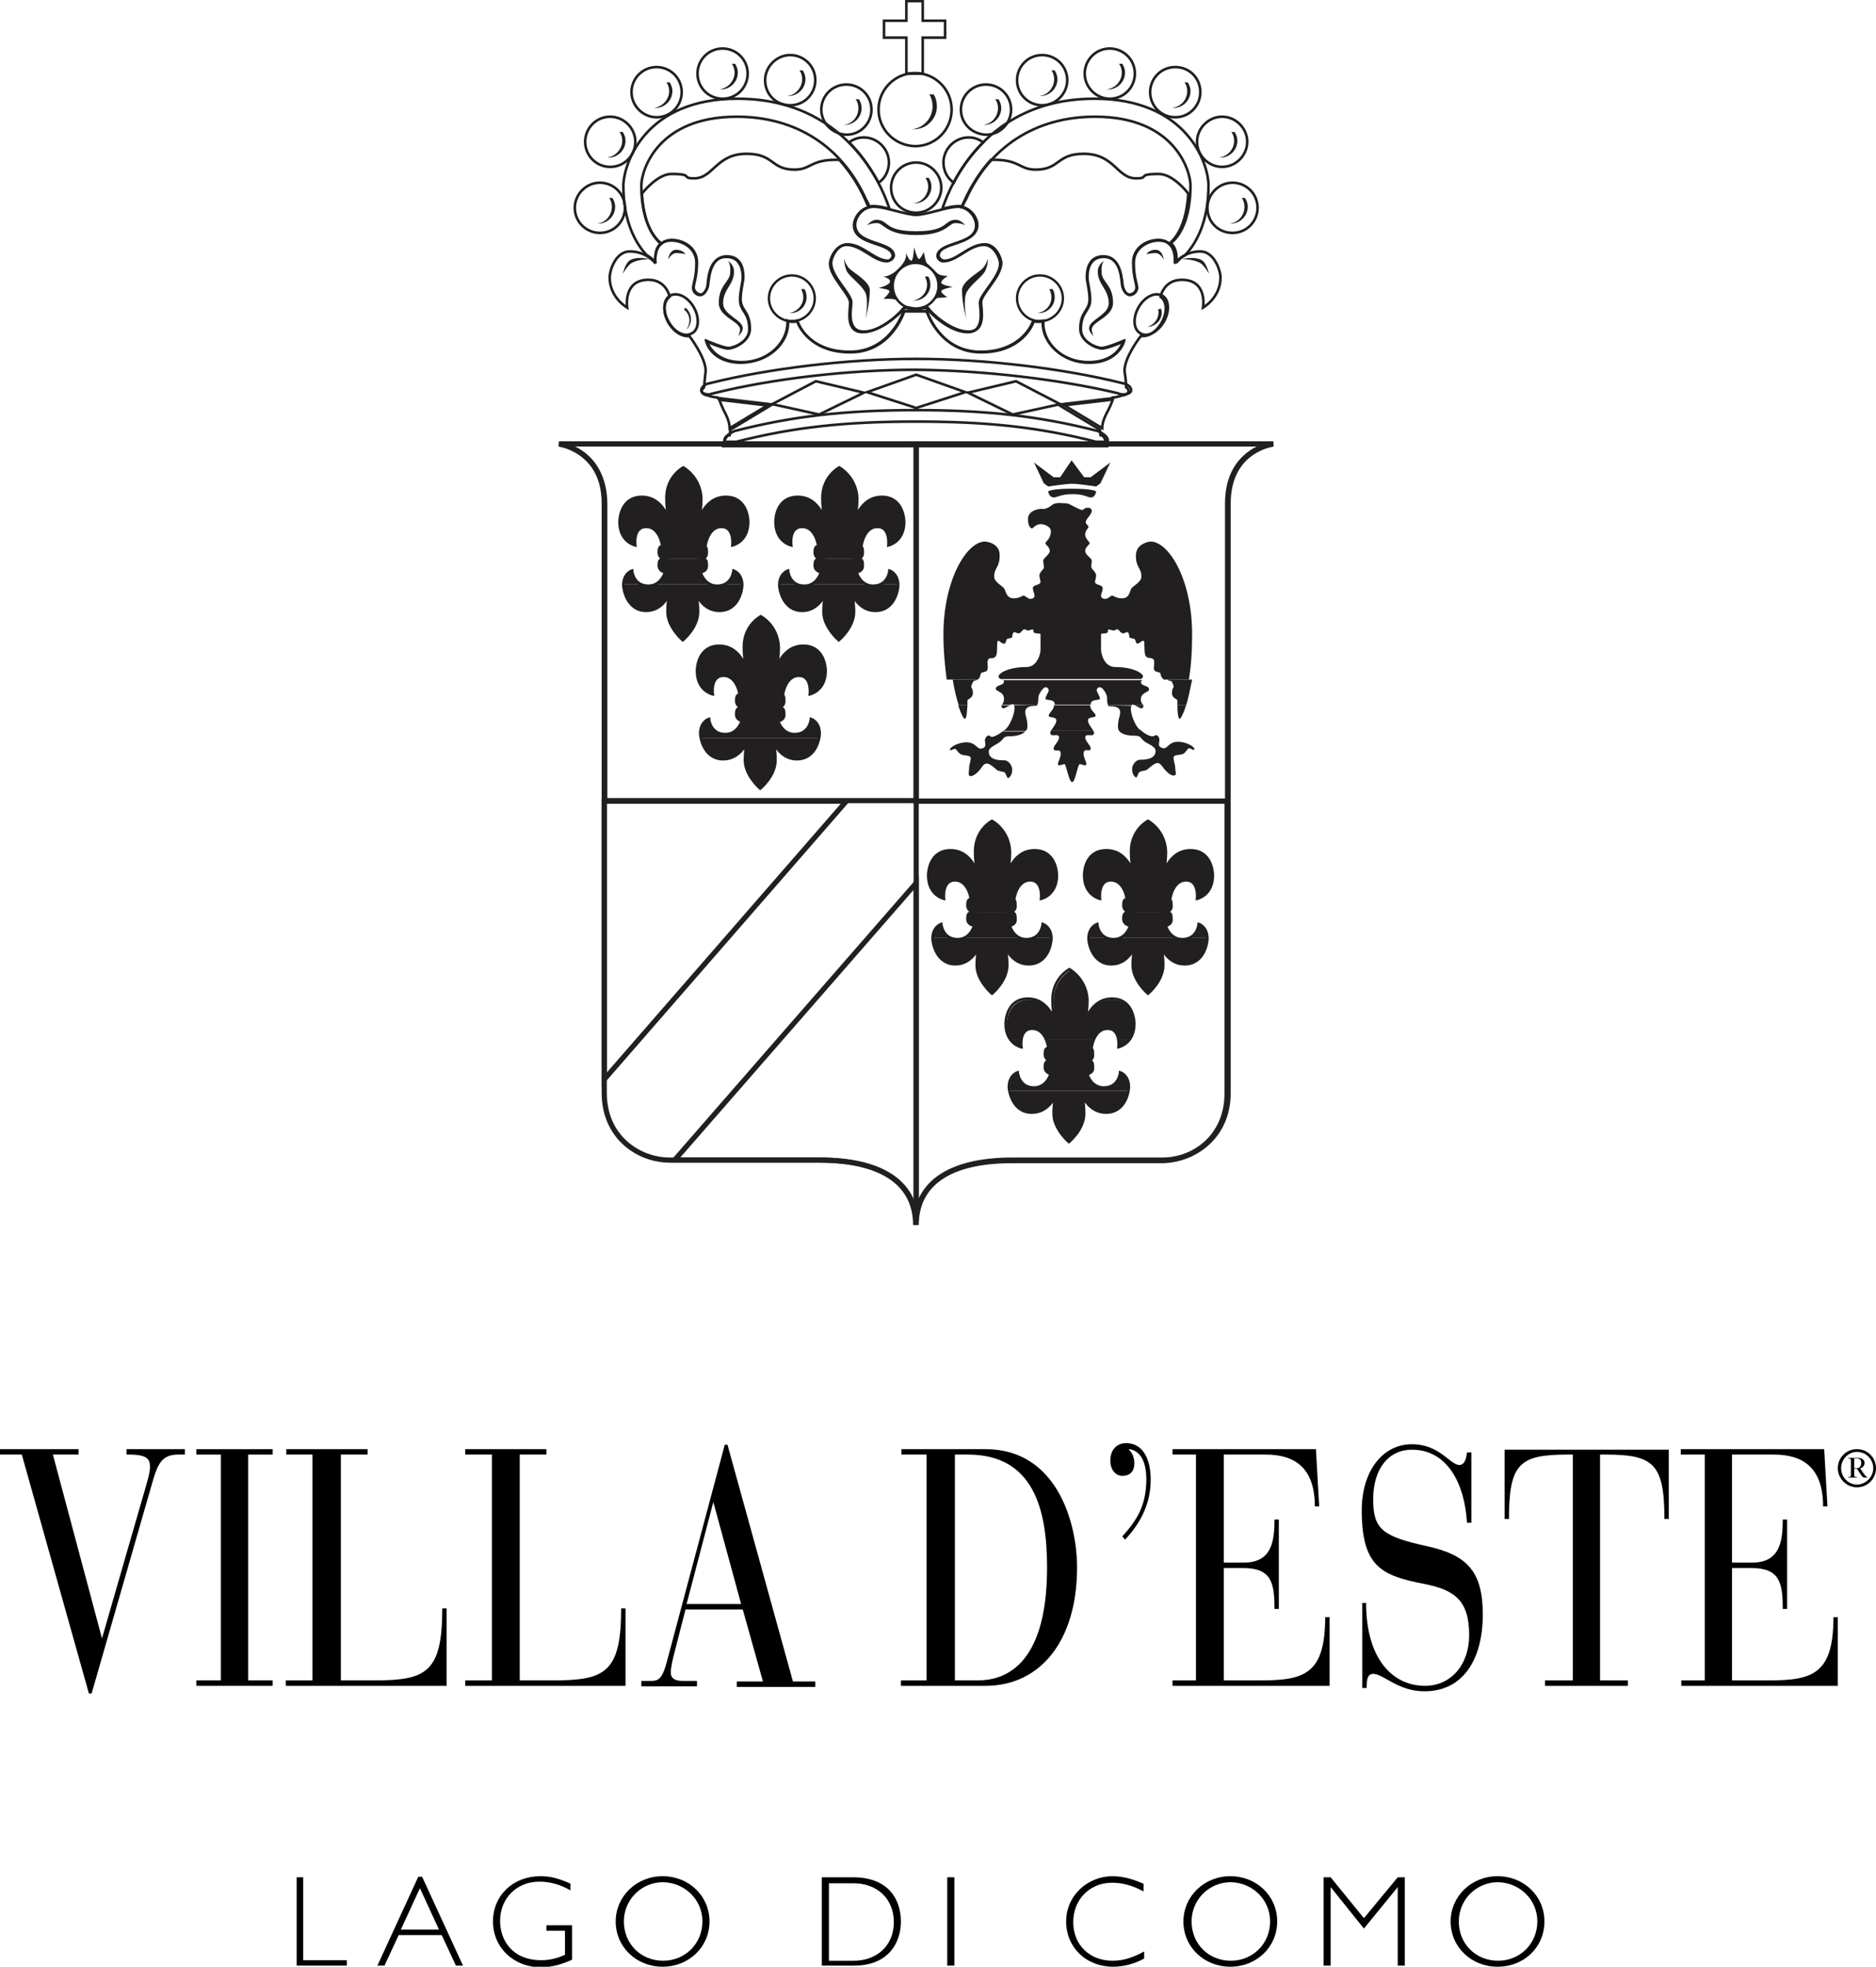 <?xml version="1.0" encoding="UTF-8"?>
<!-- Generator: Adobe Illustrator 22.0.1, SVG Export Plug-In . SVG Version: 6.00 Build 0)  -->
<svg version="1.1" id="Livello_1" xmlns="http://www.w3.org/2000/svg" xmlns:xlink="http://www.w3.org/1999/xlink" x="0px" y="0px" viewBox="0 0 344 360.6" style="enable-background:new 0 0 344 360.6;" xml:space="preserve">
<style type="text/css">
	.st0{fill:none;stroke:#221F20;stroke-width:0.473;stroke-miterlimit:3.864;}
	.st1{fill:none;stroke:#221F20;stroke-width:0.946;stroke-miterlimit:3.864;}
	.st2{fill:none;stroke:#221F20;stroke-width:0.946;stroke-miterlimit:3.864;}
	.st3{fill-rule:evenodd;clip-rule:evenodd;fill:#221F20;}
	.st4{fill:none;stroke:#221F20;stroke-width:0.473;stroke-miterlimit:3.864;}
	.st5{fill:#221F20;}
	.st6{fill:none;stroke:#221F20;stroke-width:0.438;stroke-miterlimit:3.864;}
	.st7{fill:none;stroke:#221F20;stroke-width:0.478;stroke-miterlimit:3.864;}
	.st8{fill-rule:evenodd;clip-rule:evenodd;}
</style>
<path class="st0" d="M117.7,35.5c0,0,2.8-3.6,5.4-3.6c4.3,0,1.6,0.8,4.2,0.8c3.5,0,4-4.5,9.6-4.5c5.1,0,4.4,2.9,8.8,2.9  c3,0,2.9-1.8,7.6-1.8l0.6,0c1.9,2.1,3.5,4.5,4.8,7.4c0.2,0.5,0.4,0.9,0.6,1.3c-1.7,0.4-2.7,2.1-2.7,3.3c0,3.8,7.1,3,7.1,5.7  c0,0-0.3,0.9-1.1,0.9c-2.4,0-4.6-3-7.4-3c-2,0-3,2.6-3,3.4c0,2.5,3.7,5.7,3.7,7.2c0,1.3-1,5.4,2.3,5.4c3.3,0,6.9-3.6,7.3-4.2  c0.4-0.6,1.3,0,2.3,0c1,0,1.9-0.6,2.3,0c0.4,0.6,4,4.2,7.3,4.2c3.3,0,2.3-4.2,2.3-5.4c0-1.5,3.7-4.7,3.7-7.2c0-0.8-1-3.4-3-3.4  c-2.8,0-5,3-7.4,3c-0.9,0-1.1-0.9-1.1-0.9c0-2.7,7.1-1.9,7.1-5.7c0-1.2-1-2.9-2.7-3.3c0.2-0.4,0.4-0.8,0.6-1.3  c1.3-2.8,2.9-5.3,4.8-7.4l0.6,0c4.7,0,4.6,1.8,7.6,1.8c4.5,0,3.8-2.9,8.8-2.9c5.7,0,6.1,4.5,9.6,4.5c2.7,0-0.1-0.8,4.2-0.8  c2.7,0,5.4,3.6,5.4,3.6c-0.2,3.2-1,7.1-3.5,9.2c-0.4-0.4-1.1-0.7-2-0.7c-2.1,0-4.6,1.4-4.6,4.1c0,2.7,0.6,3.8,0.6,4.6  c0,0.8-0.7,1.3-1.3,1.3c-0.7,0-1.1-0.8-1.3-1.5c-0.2-0.7,0-5.5-3.5-5.5c-3.1,0-3,3.4-3,3.9c0,0.6,0.5,2.5,0.5,3.9  c0,2.3-1.7,2.2-1.7,5.5c0,2.3,2.9,3.5,3.9,3.5c1,0,4-1.3,4-1.3s-0.9,3.9-6.4,3.9c-5,0-8.4-3.6-8.4-7.2c0-0.1,0-0.3,0-0.4  c-0.2,0-0.5,0.1-0.7,0.1c-0.3,0-0.7,0-1-0.1c-0.1,0.2-0.2,0.4-0.2,0.4s-1.9,5.3-9.5,5.3c-7.6,0-9.9-7.5-9.9-7.5l-2.1,0l-2.1,0  c0,0-2.3,7.5-9.9,7.5c-7.6,0-9.5-5.3-9.5-5.3s-0.1-0.2-0.2-0.4c-0.3,0.1-0.6,0.1-1,0.1c-0.2,0-0.5,0-0.7-0.1c0,0.1,0,0.3,0,0.4  c0,3.5-3.4,7.2-8.4,7.2c-5.4,0-6.4-3.9-6.4-3.9s3,1.3,4,1.3c1,0,3.9-1.2,3.9-3.5c0-3.3-1.7-3.3-1.7-5.5c0-1.4,0.5-3.3,0.5-3.9  c0-0.6,0.1-3.9-3-3.9c-3.4,0-3.3,4.8-3.5,5.5c-0.2,0.7-0.7,1.5-1.3,1.5c-0.6,0-1.3-0.6-1.3-1.3c0-0.8,0.6-1.9,0.6-4.6  c0-2.7-2.5-4.1-4.6-4.1c-0.9,0-1.5,0.3-2,0.7C118.7,42.6,117.9,38.7,117.7,35.5L117.7,35.5L117.7,35.5L117.7,35.5z"/>
<path class="st1" d="M185.6,212.8c-11.3,0-16.9,4-17.6,10.5l0-76.4l57,0v53.6c0,8.1-6.3,12.3-12,12.3H185.6L185.6,212.8L185.6,212.8  L185.6,212.8z"/>
<path class="st1" d="M102.5,81.4H168l0,65.4l-57.1,0V92.4C110.8,82.5,102.5,81.4,102.5,81.4L102.5,81.4L102.5,81.4L102.5,81.4z"/>
<path class="st1" d="M225,146.9l-57,0V81.4h65.4c0,0-8.3,1-8.3,10.9V146.9L225,146.9L225,146.9L225,146.9z"/>
<polygon class="st2" points="110.8,146.9 155.2,146.9 110.8,197.9 110.8,146.9 110.8,146.9 110.8,146.9 "/>
<path class="st2" d="M168,161.9l0,61.4l0,0.1c0,0.4-0.1,0.8-0.1,1.2c0-7.3-5.7-11.9-17.7-11.9h-26.5L168,161.9L168,161.9L168,161.9  L168,161.9z"/>
<path class="st3" d="M150.3,135.3c-0.3,1.4-1.2,3.9-4.1,3.9c-3.1,0-4.3-3.2-4.3-3.2s0.4,1.2,0.4,3.4c0,2.9-2.8,5.2-2.8,5.2  s-2.8-2.4-2.8-5.2c0-2.2,0.4-3.4,0.4-3.4s-1.2,3.2-4.4,3.2c-2.8,0-3.8-2.5-4.1-3.9H150.3L150.3,135.3L150.3,135.3L150.3,135.3z"/>
<path class="st3" d="M128.4,125.9c0.9,1.3,2.2,1.5,2.2,1.5s-0.1-0.7,0-1.5L128.4,125.9L128.4,125.9L128.4,125.9L128.4,125.9z   M135,125.9c0.4,0.8,0.5,1.5,0.5,1.5s1,0.3,4,0.3c2.9,0,4-0.3,4-0.3s0.1-0.7,0.5-1.5H135L135,125.9L135,125.9L135,125.9z   M148.3,125.9c0.1,0.8,0,1.5,0,1.5s1.3-0.3,2.2-1.5H148.3L148.3,125.9L148.3,125.9L148.3,125.9z M128.7,135.3  c-0.1-0.3-0.1-0.6-0.1-0.8c0-2.2,1.6-2.7,1.6-2.7s0.2,2.8,3,2.8c2.3,0,3-2.4,3-2.4h6.5c0,0,0.7,2.4,3,2.4c2.8,0,3-2.8,3-2.8  s1.6,0.5,1.6,2.7c0,0.2,0,0.4-0.1,0.8H128.7L128.7,135.3L128.7,135.3L128.7,135.3z M139.5,130c-2,0-4.5,0.2-4.5-1.5  c0-1,0.2-1.3,1.2-1.1c1,0.2,3.2,0.2,3.2,0.2s2.2,0,3.2-0.2c1.1-0.2,1.2,0.1,1.2,1.1C143.9,130.2,141.4,130,139.5,130L139.5,130  L139.5,130L139.5,130z M139.5,132.4c-2,0-4.5,0.2-4.5-1.4c0-1,0.2-1.3,1.2-1.1c1,0.2,3.2,0.2,3.2,0.2s2.2,0,3.2-0.2  c1.1-0.2,1.2,0.1,1.2,1.1C143.9,132.6,141.4,132.4,139.5,132.4L139.5,132.4L139.5,132.4L139.5,132.4z"/>
<path class="st3" d="M117.6,107.1c0.4,0.2,0.8,0.3,1.4,0.3c0.5,0,0.9-0.1,1.3-0.3h10c0.4,0.2,0.8,0.3,1.3,0.3c0.6,0,1-0.1,1.4-0.3  l3.2,0c0,0.1,0,0.1,0,0.2c0,0.8-0.6,4.7-4.2,4.7c-3.1,0-4.3-3.2-4.3-3.2s0.4,1.2,0.4,3.4c0,2.9-2.8,5.2-2.8,5.2s-2.8-2.4-2.8-5.2  c0-2.2,0.4-3.4,0.4-3.4s-1.2,3.2-4.3,3.2c-3.5,0-4.2-3.9-4.2-4.7c0-0.1,0-0.1,0-0.2H117.6L117.6,107.1L117.6,107.1L117.6,107.1z   M146.2,107.1c0.4,0.2,0.8,0.3,1.4,0.3c0.5,0,0.9-0.1,1.3-0.3h10c0.4,0.2,0.8,0.3,1.3,0.3c0.6,0,1-0.1,1.4-0.3l3.2,0  c0,0.1,0,0.1,0,0.2c0,0.8-0.6,4.7-4.2,4.7c-3.1,0-4.3-3.2-4.3-3.2s0.4,1.2,0.4,3.4c0,2.9-2.8,5.2-2.8,5.2s-2.8-2.4-2.8-5.2  c0-2.2,0.4-3.4,0.4-3.4s-1.2,3.2-4.3,3.2c-3.5,0-4.2-3.9-4.2-4.7c0-0.1,0-0.1,0-0.2H146.2L146.2,107.1L146.2,107.1L146.2,107.1z   M130.6,125.9c0.2-0.9,0.6-1.9,1.9-1.9c1.3,0,2.1,1,2.5,1.9h8.9c0.4-0.9,1.2-1.9,2.5-1.9c1.3,0,1.8,1,1.9,1.9l2.2,0  c0.4-0.6,0.8-1.5,0.8-2.8c0-0.7-0.3-4.6-4.1-4.6c-4.2,0-5.2,5-5.2,5s0.7-1.8,0.7-4.8c0-4-3.1-5.6-3.1-5.6s-3.1,1.6-3.1,5.6  c0,3,0.7,4.8,0.7,4.8s-1-5-5.2-5c-3.8,0-4.1,3.9-4.1,4.6c0,1.2,0.3,2.1,0.8,2.8H130.6L130.6,125.9L130.6,125.9L130.6,125.9z"/>
<path class="st3" d="M129.1,102.4c-0.9,0.5-2.5,0.4-3.8,0.4s-2.9,0.1-3.8-0.4H129.1L129.1,102.4L129.1,102.4L129.1,102.4z   M157.7,102.4c-0.9,0.5-2.5,0.4-3.8,0.4c-1.3,0-2.9,0.1-3.8-0.4H157.7L157.7,102.4L157.7,102.4L157.7,102.4z M114.4,107.1  c0.1-2,1.6-2.5,1.6-2.5s0.1,1.8,1.6,2.5L114.4,107.1L114.4,107.1L114.4,107.1L114.4,107.1z M120.3,107.1c1.3-0.6,1.7-2.1,1.7-2.1  h6.5c0,0,0.4,1.5,1.7,2.1H120.3L120.3,107.1L120.3,107.1L120.3,107.1z M132.9,107.1c1.5-0.7,1.6-2.5,1.6-2.5s1.5,0.5,1.6,2.5H132.9  L132.9,107.1L132.9,107.1L132.9,107.1z M143,107.1c0.1-2,1.6-2.5,1.6-2.5s0.1,1.8,1.6,2.5L143,107.1L143,107.1L143,107.1L143,107.1z   M148.9,107.1c1.3-0.6,1.7-2.1,1.7-2.1h6.5c0,0,0.4,1.5,1.7,2.1H148.9L148.9,107.1L148.9,107.1L148.9,107.1z M161.5,107.1  c1.5-0.7,1.6-2.5,1.6-2.5s1.5,0.5,1.6,2.5H161.5L161.5,107.1L161.5,107.1L161.5,107.1z M153.9,105.1c-2,0-4.5,0.2-4.5-1.4  c0-1,0.2-1.3,1.2-1.1c1,0.2,3.2,0.2,3.2,0.2s2.2,0,3.2-0.2c1.1-0.2,1.2,0.1,1.2,1.1C158.3,105.3,155.8,105.1,153.9,105.1  L153.9,105.1L153.9,105.1L153.9,105.1z M125.3,105.1c-2,0-4.5,0.2-4.5-1.4c0-1,0.2-1.3,1.2-1.1c1,0.2,3.2,0.2,3.2,0.2s2.2,0,3.2-0.2  c1.1-0.2,1.2,0.1,1.2,1.1C129.7,105.3,127.2,105.1,125.3,105.1L125.3,105.1L125.3,105.1L125.3,105.1z"/>
<path class="st3" d="M121.5,102.4c-0.4-0.2-0.7-0.6-0.7-1.1c0-1,0.2-1.3,1.2-1.1c1,0.2,3.2,0.2,3.2,0.2s2.2,0,3.2-0.2  c1.1-0.2,1.2,0.1,1.2,1.1c0,0.5-0.3,0.9-0.7,1.1H121.5L121.5,102.4L121.5,102.4L121.5,102.4z M150,102.4c-0.4-0.2-0.7-0.6-0.7-1.1  c0-1,0.2-1.3,1.2-1.1c1,0.2,3.2,0.2,3.2,0.2s2.2,0,3.2-0.2c1.1-0.2,1.2,0.1,1.2,1.1c0,0.5-0.3,0.9-0.7,1.1H150L150,102.4L150,102.4  L150,102.4z M153.9,85.7c0,0-3.1,1.6-3.1,5.6c0,3,0.7,4.8,0.7,4.8s-1-5-5.2-5c-3.9,0-4.1,3.9-4.1,4.6c0,3.7,2.9,4.3,2.9,4.3  s-0.5-3.4,2-3.4c2.4,0,2.9,3.3,2.9,3.3s1,0.3,4,0.3c2.9,0,4-0.3,4-0.3s0.5-3.3,2.9-3.3c2.4,0,2,3.4,2,3.4s2.9-0.6,2.9-4.3  c0-0.7-0.3-4.6-4.1-4.6c-4.2,0-5.2,5-5.2,5s0.7-1.8,0.7-4.8C157,87.4,153.9,85.7,153.9,85.7L153.9,85.7L153.9,85.7L153.9,85.7z   M125.3,85.7c0,0-3.1,1.6-3.1,5.6c0,3,0.7,4.8,0.7,4.8s-1-5-5.2-5c-3.8,0-4.1,3.9-4.1,4.6c0,3.7,2.9,4.3,2.9,4.3s-0.5-3.4,2-3.4  c2.4,0,2.9,3.3,2.9,3.3s1,0.3,4,0.3c2.9,0,4-0.3,4-0.3s0.5-3.3,2.9-3.3c2.4,0,2,3.4,2,3.4s2.9-0.6,2.9-4.3c0-0.7-0.3-4.6-4.1-4.6  c-4.2,0-5.2,5-5.2,5s0.7-1.8,0.7-4.8C128.4,87.4,125.3,85.7,125.3,85.7L125.3,85.7L125.3,85.7L125.3,85.7z"/>
<path class="st4" d="M139.5,113c0,0-3.1,1.6-3.1,5.6c0,3,0.7,4.8,0.7,4.8s-1-5-5.2-5c-3.8,0-4.1,3.9-4.1,4.6c0,3.7,2.9,4.3,2.9,4.3  s-0.5-3.4,2-3.4c2.4,0,2.9,3.3,2.9,3.3s1,0.3,4,0.3c2.9,0,4-0.3,4-0.3s0.5-3.3,2.9-3.3c2.4,0,2,3.4,2,3.4s2.9-0.6,2.9-4.3  c0-0.7-0.3-4.6-4.1-4.6c-4.2,0-5.2,5-5.2,5s0.7-1.8,0.7-4.8C142.6,114.6,139.5,113,139.5,113L139.5,113L139.5,113L139.5,113z   M142.7,132.2c0,0,0.7,2.4,3,2.4c2.8,0,3-2.8,3-2.8s1.6,0.5,1.6,2.7c0,0.8-0.6,4.7-4.2,4.7c-3.1,0-4.3-3.2-4.3-3.2s0.4,1.2,0.4,3.4  c0,2.9-2.8,5.2-2.8,5.2s-2.8-2.4-2.8-5.2c0-2.2,0.4-3.4,0.4-3.4s-1.2,3.2-4.4,3.2c-3.5,0-4.2-3.9-4.2-4.7c0-2.2,1.6-2.7,1.6-2.7  s0.2,2.8,3,2.8c2.3,0,3-2.4,3-2.4H142.7L142.7,132.2L142.7,132.2L142.7,132.2z M139.5,130c-2,0-4.5,0.2-4.5-1.5c0-1,0.2-1.3,1.2-1.1  c1,0.2,3.2,0.2,3.2,0.2s2.2,0,3.2-0.2c1.1-0.2,1.2,0.1,1.2,1.1C143.9,130.2,141.4,130,139.5,130L139.5,130L139.5,130L139.5,130z   M139.5,132.4c-2,0-4.5,0.2-4.5-1.4c0-1,0.2-1.3,1.2-1.1c1,0.2,3.2,0.2,3.2,0.2s2.2,0,3.2-0.2c1.1-0.2,1.2,0.1,1.2,1.1  C143.9,132.6,141.4,132.4,139.5,132.4L139.5,132.4L139.5,132.4L139.5,132.4z M153.9,85.7c0,0-3.1,1.6-3.1,5.6c0,3,0.7,4.8,0.7,4.8  s-1-5-5.2-5c-3.9,0-4.1,3.9-4.1,4.6c0,3.7,2.9,4.3,2.9,4.3s-0.5-3.4,2-3.4c2.4,0,2.9,3.3,2.9,3.3s1,0.3,4,0.3c2.9,0,4-0.3,4-0.3  s0.5-3.3,2.9-3.3c2.4,0,2,3.4,2,3.4s2.9-0.6,2.9-4.3c0-0.7-0.3-4.6-4.1-4.6c-4.2,0-5.2,5-5.2,5s0.7-1.8,0.7-4.8  C157,87.4,153.9,85.7,153.9,85.7L153.9,85.7L153.9,85.7L153.9,85.7z M157.1,105c0,0,0.7,2.4,3,2.4c2.8,0,3-2.8,3-2.8  s1.6,0.5,1.6,2.7c0,0.8-0.6,4.7-4.2,4.7c-3.1,0-4.3-3.2-4.3-3.2s0.4,1.2,0.4,3.4c0,2.9-2.8,5.2-2.8,5.2s-2.8-2.4-2.8-5.2  c0-2.2,0.4-3.4,0.4-3.4s-1.2,3.2-4.3,3.2c-3.5,0-4.2-3.9-4.2-4.7c0-2.2,1.6-2.7,1.6-2.7s0.2,2.8,3,2.8c2.3,0,3-2.4,3-2.4H157.1  L157.1,105L157.1,105L157.1,105z M153.9,102.8c-2,0-4.5,0.2-4.5-1.5c0-1,0.2-1.3,1.2-1.1c1,0.2,3.2,0.2,3.2,0.2s2.2,0,3.2-0.2  c1.1-0.2,1.2,0.1,1.2,1.1C158.3,103,155.8,102.8,153.9,102.8L153.9,102.8L153.9,102.8L153.9,102.8z M153.9,105.1  c-2,0-4.5,0.2-4.5-1.4c0-1,0.2-1.3,1.2-1.1c1,0.2,3.2,0.2,3.2,0.2s2.2,0,3.2-0.2c1.1-0.2,1.2,0.1,1.2,1.1  C158.3,105.3,155.8,105.1,153.9,105.1L153.9,105.1L153.9,105.1L153.9,105.1z M125.3,85.7c0,0-3.1,1.6-3.1,5.6c0,3,0.7,4.8,0.7,4.8  s-1-5-5.2-5c-3.8,0-4.1,3.9-4.1,4.6c0,3.7,2.9,4.3,2.9,4.3s-0.5-3.4,2-3.4c2.4,0,2.9,3.3,2.9,3.3s1,0.3,4,0.3c2.9,0,4-0.3,4-0.3  s0.5-3.3,2.9-3.3c2.4,0,2,3.4,2,3.4s2.9-0.6,2.9-4.3c0-0.7-0.3-4.6-4.1-4.6c-4.2,0-5.2,5-5.2,5s0.7-1.8,0.7-4.8  C128.4,87.4,125.3,85.7,125.3,85.7L125.3,85.7L125.3,85.7L125.3,85.7z M128.5,105c0,0,0.7,2.4,3,2.4c2.8,0,3-2.8,3-2.8  s1.6,0.5,1.6,2.7c0,0.8-0.6,4.7-4.2,4.7c-3.1,0-4.3-3.2-4.3-3.2s0.4,1.2,0.4,3.4c0,2.9-2.8,5.2-2.8,5.2s-2.8-2.4-2.8-5.2  c0-2.2,0.4-3.4,0.4-3.4s-1.2,3.2-4.3,3.2c-3.5,0-4.2-3.9-4.2-4.7c0-2.2,1.6-2.7,1.6-2.7s0.2,2.8,3,2.8c2.3,0,3-2.4,3-2.4H128.5  L128.5,105L128.5,105L128.5,105z M125.3,102.8c-2,0-4.5,0.2-4.5-1.5c0-1,0.2-1.3,1.2-1.1c1,0.2,3.2,0.2,3.2,0.2s2.2,0,3.2-0.2  c1.1-0.2,1.2,0.1,1.2,1.1C129.7,103,127.2,102.8,125.3,102.8L125.3,102.8L125.3,102.8L125.3,102.8z M125.3,105.1  c-2,0-4.5,0.2-4.5-1.4c0-1,0.2-1.3,1.2-1.1c1,0.2,3.2,0.2,3.2,0.2s2.2,0,3.2-0.2c1.1-0.2,1.2,0.1,1.2,1.1  C129.7,105.3,127.2,105.1,125.3,105.1L125.3,105.1L125.3,105.1L125.3,105.1z"/>
<path class="st3" d="M206.9,200c-0.3,1.4-1.2,3.9-4.1,3.9c-3.1,0-4.4-3.2-4.4-3.2s0.4,1.2,0.4,3.4c0,2.9-2.8,5.2-2.8,5.2  s-2.8-2.4-2.8-5.2c0-2.2,0.4-3.4,0.4-3.4s-1.2,3.2-4.4,3.2c-2.8,0-3.8-2.5-4.1-3.9H206.9L206.9,200L206.9,200L206.9,200z"/>
<path class="st3" d="M185.1,190.7c0.9,1.3,2.2,1.5,2.2,1.5s-0.1-0.7,0-1.5H185.1L185.1,190.7L185.1,190.7L185.1,190.7z M191.7,190.7  c0.4,0.8,0.5,1.5,0.5,1.5s1,0.3,4,0.3c2.9,0,4-0.3,4-0.3s0.1-0.7,0.5-1.5L191.7,190.7L191.7,190.7L191.7,190.7L191.7,190.7z   M204.9,190.7c0.1,0.8,0,1.5,0,1.5s1.3-0.3,2.2-1.5H204.9L204.9,190.7L204.9,190.7L204.9,190.7z M185.3,200  c-0.1-0.3-0.1-0.6-0.1-0.8c0-2.2,1.6-2.7,1.6-2.7s0.2,2.8,3,2.8c2.3,0,3-2.4,3-2.4h6.5c0,0,0.7,2.4,3,2.4c2.8,0,3-2.8,3-2.8  s1.6,0.5,1.6,2.7c0,0.1,0,0.4-0.1,0.8H185.3L185.3,200L185.3,200L185.3,200z M196.1,194.8c-2,0-4.5,0.2-4.5-1.5c0-1,0.2-1.3,1.2-1.1  c1,0.2,3.2,0.2,3.2,0.2s2.2,0,3.2-0.2c1.1-0.2,1.2,0.1,1.2,1.1C200.6,195,198.1,194.8,196.1,194.8L196.1,194.8L196.1,194.8  L196.1,194.8z M196.1,197.1c-2,0-4.5,0.2-4.5-1.4c0-1,0.2-1.3,1.2-1.1c1,0.2,3.2,0.2,3.2,0.2s2.2,0,3.2-0.2c1.1-0.2,1.2,0.1,1.2,1.1  C200.6,197.3,198.1,197.1,196.1,197.1L196.1,197.1L196.1,197.1L196.1,197.1z"/>
<path class="st3" d="M174.2,171.9c0.4,0.2,0.8,0.3,1.4,0.3c0.5,0,0.9-0.1,1.3-0.3h10c0.4,0.2,0.8,0.3,1.3,0.3c0.6,0,1-0.1,1.4-0.3  h3.2c0,0.1,0,0.1,0,0.2c0,0.8-0.6,4.7-4.2,4.7c-3.1,0-4.3-3.2-4.3-3.2s0.4,1.2,0.4,3.4c0,2.9-2.8,5.2-2.8,5.2s-2.8-2.4-2.8-5.2  c0-2.2,0.4-3.4,0.4-3.4s-1.2,3.2-4.3,3.2c-3.5,0-4.2-3.9-4.2-4.7c0-0.1,0-0.1,0-0.2L174.2,171.9L174.2,171.9L174.2,171.9  L174.2,171.9z M202.8,171.9c0.4,0.2,0.8,0.3,1.4,0.3c0.5,0,0.9-0.1,1.3-0.3h10c0.4,0.2,0.8,0.3,1.3,0.3c0.6,0,1-0.1,1.4-0.3h3.2  c0,0.1,0,0.1,0,0.2c0,0.8-0.6,4.7-4.2,4.7c-3.1,0-4.3-3.2-4.3-3.2s0.4,1.2,0.4,3.4c0,2.9-2.8,5.2-2.8,5.2s-2.8-2.4-2.8-5.2  c0-2.2,0.4-3.4,0.4-3.4s-1.2,3.2-4.3,3.2c-3.5,0-4.2-3.9-4.2-4.7c0-0.1,0-0.1,0-0.2L202.8,171.9L202.8,171.9L202.8,171.9  L202.8,171.9z M187.3,190.7c0.2-0.9,0.6-1.9,1.9-1.9c1.3,0,2.1,1,2.5,1.9l8.9,0c0.4-0.9,1.2-1.9,2.5-1.9c1.3,0,1.8,1,1.9,1.9h2.2  c0.4-0.6,0.8-1.5,0.8-2.8c0-0.7-0.3-4.6-4.1-4.6c-4.2,0-5.2,5-5.2,5s0.7-1.8,0.7-4.8c0-4-3.1-5.6-3.1-5.6s-3.1,1.6-3.1,5.6  c0,3,0.7,4.8,0.7,4.8s-1-5-5.2-5c-3.8,0-4.1,3.9-4.1,4.6c0,1.2,0.3,2.1,0.8,2.8H187.3L187.3,190.7L187.3,190.7L187.3,190.7z"/>
<path class="st3" d="M185.7,167.2c-0.9,0.5-2.5,0.4-3.8,0.4c-1.3,0-2.9,0.1-3.8-0.4H185.7L185.7,167.2L185.7,167.2L185.7,167.2z   M214.3,167.2c-0.9,0.5-2.5,0.4-3.8,0.4c-1.3,0-2.9,0.1-3.8-0.4H214.3L214.3,167.2L214.3,167.2L214.3,167.2z M171,171.9  c0.1-2,1.6-2.5,1.6-2.5s0.1,1.8,1.6,2.5H171L171,171.9L171,171.9L171,171.9z M176.9,171.9c1.3-0.6,1.7-2.1,1.7-2.1h6.5  c0,0,0.4,1.5,1.7,2.1H176.9L176.9,171.9L176.9,171.9L176.9,171.9z M189.6,171.9c1.5-0.7,1.6-2.5,1.6-2.5s1.5,0.5,1.6,2.5  L189.6,171.9L189.6,171.9L189.6,171.9L189.6,171.9z M199.6,171.9c0.1-2,1.6-2.5,1.6-2.5s0.1,1.8,1.6,2.5H199.6L199.6,171.9  L199.6,171.9L199.6,171.9z M205.5,171.9c1.3-0.6,1.7-2.1,1.7-2.1h6.5c0,0,0.4,1.5,1.7,2.1H205.5L205.5,171.9L205.5,171.9  L205.5,171.9z M218.2,171.9c1.5-0.7,1.6-2.5,1.6-2.5s1.5,0.5,1.6,2.5L218.2,171.9L218.2,171.9L218.2,171.9L218.2,171.9z   M210.5,169.9c-2,0-4.5,0.2-4.5-1.4c0-1,0.2-1.3,1.2-1.1c1,0.2,3.2,0.2,3.2,0.2s2.2,0,3.2-0.2c1.1-0.2,1.2,0.1,1.2,1.1  C215,170.1,212.5,169.9,210.5,169.9L210.5,169.9L210.5,169.9L210.5,169.9z M181.9,169.9c-2,0-4.5,0.2-4.5-1.4c0-1,0.2-1.3,1.2-1.1  c1,0.2,3.2,0.2,3.2,0.2s2.2,0,3.2-0.2c1.1-0.2,1.2,0.1,1.2,1.1C186.4,170.1,183.9,169.9,181.9,169.9L181.9,169.9L181.9,169.9  L181.9,169.9z"/>
<path class="st3" d="M178.1,167.2c-0.4-0.2-0.7-0.6-0.7-1.1c0-1,0.2-1.3,1.2-1.1c1,0.2,3.2,0.2,3.2,0.2s2.2,0,3.2-0.2  c1.1-0.2,1.2,0.1,1.2,1.1c0,0.5-0.3,0.9-0.7,1.1H178.1L178.1,167.2L178.1,167.2L178.1,167.2z M206.7,167.2c-0.4-0.2-0.7-0.6-0.7-1.1  c0-1,0.2-1.3,1.2-1.1c1,0.2,3.2,0.2,3.2,0.2s2.2,0,3.2-0.2c1.1-0.2,1.2,0.1,1.2,1.1c0,0.5-0.3,0.9-0.7,1.1H206.7L206.7,167.2  L206.7,167.2L206.7,167.2z M210.5,150.5c0,0-3.1,1.6-3.1,5.6c0,3,0.7,4.8,0.7,4.8s-1-5-5.2-5c-3.9,0-4.1,3.9-4.1,4.6  c0,3.7,2.9,4.3,2.9,4.3s-0.4-3.4,2-3.4c2.4,0,2.9,3.3,2.9,3.3s1,0.3,4,0.3c2.9,0,4-0.3,4-0.3s0.5-3.3,2.9-3.3c2.4,0,2,3.4,2,3.4  s2.9-0.6,2.9-4.3c0-0.7-0.3-4.6-4.1-4.6c-4.2,0-5.2,5-5.2,5s0.7-1.8,0.7-4.8C213.6,152.1,210.5,150.5,210.5,150.5L210.5,150.5  L210.5,150.5L210.5,150.5z M181.9,150.5c0,0-3.1,1.6-3.1,5.6c0,3,0.7,4.8,0.7,4.8s-1-5-5.2-5c-3.8,0-4.1,3.9-4.1,4.6  c0,3.7,2.9,4.3,2.9,4.3s-0.4-3.4,2-3.4c2.4,0,2.9,3.3,2.9,3.3s1,0.3,4,0.3c2.9,0,4-0.3,4-0.3s0.5-3.3,2.9-3.3c2.4,0,2,3.4,2,3.4  s2.9-0.6,2.9-4.3c0-0.7-0.3-4.6-4.1-4.6c-4.2,0-5.2,5-5.2,5s0.7-1.8,0.7-4.8C185,152.1,181.9,150.5,181.9,150.5L181.9,150.5  L181.9,150.5L181.9,150.5z"/>
<path class="st4" d="M196.1,177.7c0,0-3.1,1.6-3.1,5.6c0,3,0.7,4.8,0.7,4.8s-1-5-5.2-5c-3.8,0-4.1,3.9-4.1,4.6  c0,3.7,2.9,4.3,2.9,4.3s-0.5-3.4,2-3.4c2.4,0,2.9,3.3,2.9,3.3s1,0.3,4,0.3c2.9,0,4-0.3,4-0.3s0.5-3.3,2.9-3.3c2.4,0,2,3.4,2,3.4  s2.9-0.6,2.9-4.3c0-0.7-0.3-4.6-4.1-4.6c-4.2,0-5.2,5-5.2,5s0.7-1.8,0.7-4.8C199.2,179.4,196.1,177.7,196.1,177.7L196.1,177.7  L196.1,177.7L196.1,177.7z M199.4,197c0,0,0.7,2.4,3,2.4c2.8,0,3-2.8,3-2.8s1.6,0.5,1.6,2.7c0,0.8-0.6,4.7-4.2,4.7  c-3.1,0-4.4-3.2-4.4-3.2s0.4,1.2,0.4,3.4c0,2.9-2.8,5.2-2.8,5.2s-2.8-2.4-2.8-5.2c0-2.2,0.4-3.4,0.4-3.4s-1.2,3.2-4.4,3.2  c-3.5,0-4.2-3.9-4.2-4.7c0-2.2,1.6-2.7,1.6-2.7s0.2,2.8,3,2.8c2.3,0,3-2.4,3-2.4H199.4L199.4,197L199.4,197L199.4,197z M196.1,194.8  c-2,0-4.5,0.2-4.5-1.5c0-1,0.2-1.3,1.2-1.1c1,0.2,3.2,0.2,3.2,0.2s2.2,0,3.2-0.2c1.1-0.2,1.2,0.1,1.2,1.1  C200.6,195,198.1,194.8,196.1,194.8L196.1,194.8L196.1,194.8L196.1,194.8z M196.1,197.1c-2,0-4.5,0.2-4.5-1.4c0-1,0.2-1.3,1.2-1.1  c1,0.2,3.2,0.2,3.2,0.2s2.2,0,3.2-0.2c1.1-0.2,1.2,0.1,1.2,1.1C200.6,197.3,198.1,197.1,196.1,197.1L196.1,197.1L196.1,197.1  L196.1,197.1z M210.5,150.5c0,0-3.1,1.6-3.1,5.6c0,3,0.7,4.8,0.7,4.8s-1-5-5.2-5c-3.9,0-4.1,3.9-4.1,4.6c0,3.7,2.9,4.3,2.9,4.3  s-0.4-3.4,2-3.4c2.4,0,2.9,3.3,2.9,3.3s1,0.3,4,0.3c2.9,0,4-0.3,4-0.3s0.5-3.3,2.9-3.3c2.4,0,2,3.4,2,3.4s2.9-0.6,2.9-4.3  c0-0.7-0.3-4.6-4.1-4.6c-4.2,0-5.2,5-5.2,5s0.7-1.8,0.7-4.8C213.6,152.1,210.5,150.5,210.5,150.5L210.5,150.5L210.5,150.5  L210.5,150.5z M213.8,169.8c0,0,0.7,2.4,3,2.4c2.8,0,3-2.8,3-2.8s1.6,0.5,1.6,2.7c0,0.8-0.6,4.7-4.2,4.7c-3.1,0-4.3-3.2-4.3-3.2  s0.4,1.2,0.4,3.4c0,2.9-2.8,5.2-2.8,5.2s-2.8-2.4-2.8-5.2c0-2.2,0.4-3.4,0.4-3.4s-1.2,3.2-4.3,3.2c-3.5,0-4.2-3.9-4.2-4.7  c0-2.2,1.6-2.7,1.6-2.7s0.2,2.8,3,2.8c2.3,0,3-2.4,3-2.4H213.8L213.8,169.8L213.8,169.8L213.8,169.8z M210.5,167.5  c-2,0-4.5,0.2-4.5-1.5c0-1,0.2-1.3,1.2-1.1c1,0.2,3.2,0.2,3.2,0.2s2.2,0,3.2-0.2c1.1-0.2,1.2,0.1,1.2,1.1  C215,167.7,212.5,167.5,210.5,167.5L210.5,167.5L210.5,167.5L210.5,167.5z M210.5,169.9c-2,0-4.5,0.2-4.5-1.4c0-1,0.2-1.3,1.2-1.1  c1,0.2,3.2,0.2,3.2,0.2s2.2,0,3.2-0.2c1.1-0.2,1.2,0.1,1.2,1.1C215,170.1,212.5,169.9,210.5,169.9L210.5,169.9L210.5,169.9  L210.5,169.9z M181.9,150.5c0,0-3.1,1.6-3.1,5.6c0,3,0.7,4.8,0.7,4.8s-1-5-5.2-5c-3.8,0-4.1,3.9-4.1,4.6c0,3.7,2.9,4.3,2.9,4.3  s-0.4-3.4,2-3.4c2.4,0,2.9,3.3,2.9,3.3s1,0.3,4,0.3c2.9,0,4-0.3,4-0.3s0.5-3.3,2.9-3.3c2.4,0,2,3.4,2,3.4s2.9-0.6,2.9-4.3  c0-0.7-0.3-4.6-4.1-4.6c-4.2,0-5.2,5-5.2,5s0.7-1.8,0.7-4.8C185,152.1,181.9,150.5,181.9,150.5L181.9,150.5L181.9,150.5L181.9,150.5  z M185.2,169.8c0,0,0.7,2.4,3,2.4c2.8,0,3-2.8,3-2.8s1.6,0.5,1.6,2.7c0,0.8-0.6,4.7-4.2,4.7c-3.1,0-4.3-3.2-4.3-3.2s0.4,1.2,0.4,3.4  c0,2.9-2.8,5.2-2.8,5.2s-2.8-2.4-2.8-5.2c0-2.2,0.4-3.4,0.4-3.4s-1.2,3.2-4.3,3.2c-3.5,0-4.2-3.9-4.2-4.7c0-2.2,1.6-2.7,1.6-2.7  s0.2,2.8,3,2.8c2.3,0,3-2.4,3-2.4H185.2L185.2,169.8L185.2,169.8L185.2,169.8z M181.9,167.5c-2,0-4.5,0.2-4.5-1.5  c0-1,0.2-1.3,1.2-1.1c1,0.2,3.2,0.2,3.2,0.2s2.2,0,3.2-0.2c1.1-0.2,1.2,0.1,1.2,1.1C186.4,167.7,183.9,167.5,181.9,167.5  L181.9,167.5L181.9,167.5L181.9,167.5z M181.9,169.9c-2,0-4.5,0.2-4.5-1.4c0-1,0.2-1.3,1.2-1.1c1,0.2,3.2,0.2,3.2,0.2s2.2,0,3.2-0.2  c1.1-0.2,1.2,0.1,1.2,1.1C186.4,170.1,183.9,169.9,181.9,169.9L181.9,169.9L181.9,169.9L181.9,169.9z"/>
<path class="st3" d="M184,134c-0.9,0.7-1.7,1.1-2.1,1.1c-0.4,0-0.4-0.4-0.8-0.2c-0.3,0.2-0.5,0.5-0.5,0.9c0,0.3,0.3,1-0.2,1.3  c-1.3,0.7-1.2-1-3.2-1c-1.5,0-3,0.9-3,1.3c0,0.4,0.5-0.1,0.9-0.1c0.3,0,0.5,0.7,1.1,1c0.5,0.3,1.8,0.1,1.8,0.7  c0,0.6-0.3,1.2-0.3,1.9c0,0.6-0.3,1.4,0.3,1.4c0.7,0,1.7-1.1,2-1.6c0.3-0.5,0.6-0.7,1-0.7c0.4,0,1.2,0.6,1.7,1.1  c0.4,0.4,1.4,0.3,1.6,0.6c0.2,0.3,0.4,1.2,0.7,0.9c0.3-0.3,0.6-0.6,0.6-1.5c0-0.9-0.8-1.7-1.4-1.7c-0.6,0-2.9,0.1-2.9-1.6  c0-0.8,1.5-1.3,2.1-1.8c0.6-0.5,0.6-1,1.6-1c0.8,0,2.3-0.1,3-0.9H184L184,134L184,134L184,134z M192.7,134c-0.1,0.1-0.1,0.3-0.1,0.4  c0,0.9,1.6-0.1,1.6,0.8c0,0.7-1,1.5-1,2c0,0.9,1.3-0.2,1.3,1c0,0.8-0.5,1.4-0.5,1.9c0,0.5,0.9,0,1.2,0c0.3,0,0.8,3.3,1.4,3.3  c0.6,0,1-3.3,1.4-3.3c0.3,0,1.2,0.5,1.2,0c0-0.5-0.5-1.1-0.5-1.9c0-1.3,1.3-0.1,1.3-1c0-0.5-1-1.3-1-2c0-0.9,1.6,0.1,1.6-0.8  c0-0.1,0-0.2-0.1-0.4L192.7,134L192.7,134L192.7,134L192.7,134z M205.2,134c0.6,0.8,2.1,0.9,3,0.9c1,0,1,0.5,1.6,1  c0.6,0.5,2.1,0.9,2.1,1.8c0,1.6-2.2,1.6-2.9,1.6c-0.6,0-1.4,0.8-1.4,1.7c0,0.9,0.3,1.2,0.6,1.5c0.3,0.3,0.4-0.6,0.7-0.9  c0.2-0.3,1.2-0.2,1.6-0.6c0.4-0.4,1.3-1.1,1.7-1.1c0.4,0,0.6,0.2,1,0.7c0.3,0.5,1.3,1.6,2,1.6c0.7,0,0.3-0.8,0.3-1.4  c0-0.6-0.3-1.2-0.3-1.9c0-0.6,1.3-0.4,1.8-0.7c0.5-0.3,0.7-1,1.1-1c0.3,0,0.9,0.6,0.9,0.1c0-0.4-1.5-1.3-3-1.3c-2,0-1.9,1.8-3.2,1  c-0.5-0.3-0.2-0.9-0.2-1.3c0-0.3-0.1-0.7-0.5-0.9c-0.3-0.1-0.3,0.2-0.8,0.2c-0.4,0-1.2-0.3-2.1-1.1L205.2,134L205.2,134L205.2,134  L205.2,134z"/>
<path class="st3" d="M175.7,129.3c0.5,1.6,1,2.5,1.2,2.5c0.4,0,0.4-1.5,0.5-2.5L175.7,129.3L175.7,129.3L175.7,129.3L175.7,129.3z   M183.7,129.3c-0.1,0.1-0.1,0.2,0,0.4c0.3,0.5,0.9-0.2,1.6-0.4L183.7,129.3L183.7,129.3L183.7,129.3L183.7,129.3z M185.9,129.3  c0.5,0.5-0.4,3.3-1.4,4.3c-0.2,0.2-0.3,0.3-0.5,0.4l4.1,0c0.2-0.2,0.3-0.5,0.3-0.8c0-1.5-0.4-1.8-0.4-2.7c0-0.8,0.8-1.1,1.9-1.1  c0.2,0,0.3-0.1,0.4-0.2L185.9,129.3L185.9,129.3L185.9,129.3L185.9,129.3z M193.3,129.3c-0.1,1-1,1.4-1,1.9c0,0.5,1.4,0.1,1.4,0.9  c0,0.6-0.7,1.4-1,1.9l7.8,0c-0.3-0.5-1-1.3-1-1.9c0-0.8,1.4-0.4,1.4-0.9c0-0.5-1-0.9-1-1.9H193.3L193.3,129.3L193.3,129.3  L193.3,129.3z M203.1,129.3c0.1,0.1,0.2,0.2,0.4,0.2c1.1,0,1.9,0.2,1.9,1.1c0,0.8-0.4,1.2-0.4,2.7c0,0.3,0.1,0.6,0.3,0.8h4.1  c-0.2-0.1-0.3-0.3-0.5-0.4c-1-0.9-1.9-3.8-1.4-4.3L203.1,129.3L203.1,129.3L203.1,129.3L203.1,129.3z M208,129.3  c0.7,0.2,1.3,0.9,1.6,0.4c0.1-0.2,0.1-0.3,0-0.4L208,129.3L208,129.3L208,129.3L208,129.3z M215.9,129.3c0,1,0.1,2.5,0.4,2.5  c0.2,0,0.7-0.9,1.2-2.5L215.9,129.3L215.9,129.3L215.9,129.3L215.9,129.3z"/>
<path class="st3" d="M174.7,124.6c0.3,1.9,0.7,3.5,1.1,4.7l1.6,0c0-0.4,0-0.8,0-0.9c0-0.2,1-0.4,1-1.3c0-0.9-0.3-0.9-0.3-1.2  c0-0.3,0.3-0.8,0.4-1c0.1-0.1,0.4-0.1,0.8-0.3H174.7L174.7,124.6L174.7,124.6L174.7,124.6z M183.8,124.6c0.2,0.1,0.3,0.2,0.3,0.3  c0,0.9-1.5,0.6-1.5,1.4c0,0.5,1.5,0.5,1.5,1.8c0,0.8-0.3,1-0.4,1.1l1.6,0c0.1,0,0.3-0.1,0.4-0.1c0.1,0,0.1,0,0.2,0.1l4.3,0  c0.2-0.3,0.2-0.9,0.2-1.3c0-0.6,0.9-1.9,1.3-1.9c0.4,0,0.6,0.3,0.6,0.6s-0.6,1.1-0.6,1.5c0,0.4,1.7,0,1.7,1c0,0,0,0.1,0,0.1h6.6  c0,0,0-0.1,0-0.1c0-1,1.7-0.6,1.7-1c0-0.4-0.6-1.3-0.6-1.5s0.1-0.6,0.6-0.6s1.3,1.3,1.3,1.9c0,0.4,0,1.1,0.2,1.4l4.3,0  c0,0,0.1-0.1,0.2-0.1c0.1,0,0.3,0,0.4,0.1l1.6,0c-0.2-0.2-0.5-0.4-0.5-1.1c0-1.3,1.5-1.2,1.5-1.8c0-0.8-1.5-0.5-1.5-1.4  c0-0.1,0.2-0.2,0.3-0.3H183.8L183.8,124.6L183.8,124.6L183.8,124.6z M214,124.6c0.4,0.3,0.6,0.2,0.8,0.3c0.1,0.1,0.4,0.7,0.4,1  c0,0.3-0.3,0.3-0.3,1.2c0,0.9,1,1.1,1,1.3c0,0.1,0,0.4,0,0.9l1.6,0c0.4-1.2,0.7-2.8,1.1-4.7H214L214,124.6L214,124.6L214,124.6z"/>
<path class="st3" d="M179.3,124.6c0.1-0.1,0.1-0.1,0.2-0.2c0.4-0.5,0.2-1,0.6-1.1c0.3-0.1,0.9-0.1,1-0.6c0.1-0.5-0.2-1.6,0.2-1.9  c0.5-0.3,0.9,0.1,1.3-0.5c0.4-0.5,0.1-2.8,0.4-2.8c0.3-0.1,0.8,0.7,1.2,0.5c0.4-0.2,0.2-0.8,0.6-0.9c0.4-0.1,0.8-0.1,0.8-0.3  c0-0.2,0.1-0.9,0.4-0.9c0.3,0,0.5,0.3,0.9,0.2c0.4-0.1,0.6-0.7,0.9-0.7c0.3-0.1,0.4,0.3,0.8,0.2c0.4-0.1,0.8-0.3,0.9-0.1  c0,0.2-0.1,0.5,0.4,0.6c0.5,0.1,0.9,0,0.9,0.2v2.9c0,0.5-0.5,3.1-2.6,3.1c-3.4,0-5.1,1.2-5.1,1.7c0,0.3,0.2,0.4,0.4,0.5h25.7  c0.2-0.1,0.4-0.3,0.4-0.5c0-0.5-1.7-1.7-5.1-1.7c-2.1,0-2.6-2.6-2.6-3.1v-2.9c0-0.2,0.4-0.1,0.9-0.2c0.5-0.1,0.3-0.4,0.4-0.6  c0-0.2,0.4,0,0.9,0.1c0.4,0.1,0.5-0.3,0.8-0.2c0.3,0,0.5,0.6,0.9,0.7c0.4,0.1,0.6-0.2,0.9-0.2c0.3,0,0.4,0.7,0.4,0.9  c0,0.2,0.4,0.2,0.8,0.3c0.4,0.1,0.3,0.8,0.6,0.9c0.4,0.1,0.8-0.6,1.2-0.5c0.3,0,0,2.3,0.4,2.8c0.4,0.5,0.8,0.2,1.3,0.5  c0.5,0.3,0.1,1.4,0.2,1.9c0.1,0.5,0.7,0.5,1,0.6c0.3,0,0.1,0.6,0.6,1.1c0.1,0.1,0.1,0.1,0.2,0.2h4.6c0.4-2.3,0.6-5.1,0.6-8.3  c0-10.1-4.3-17-7.6-17c-0.4,0-2.6,0.4-2.7,2.4c-0.1,2.3,1,2.4,1,4c0,1.1-1.6,1.7-1.9,2.3c-0.3,0.6-0.3,1.7-1.7,1.7  c-1,0-1.5-0.5-1.8-0.5c-0.2,0-0.7,0.6-1.2,0.6s-0.8-0.2-0.8-0.6c0-0.4,0.3-0.7,0.3-1.4c0-0.6-1.4-0.5-1.4-1.1c0-0.3,0.2-0.7,0.2-1.2  c0-0.5-0.6-1-0.8-1.3c-0.2-0.3,0-0.9,0-1.4c0-0.5-1.2-1-1.2-1.8c0-0.7,0.8-1.1,0.8-1.4s-0.8-0.8-0.8-1.6c0-0.8,0.6-1.1,0.6-1.4  c0-0.3-0.5-0.4-0.5-0.9c0-0.5,1.1-1.4,1.1-2c0-0.6-0.6-0.6-0.8-0.6c-0.6,0-0.6,0.4-1,0.4c-0.4,0-2.1-1-2.4-1.1  c-0.3-0.1-0.3-0.1-0.3-0.1c-0.7,0-2.1-0.3-2.8,0.3c-0.7,0.6-1.4,0.8-1.9,0.7c-0.4,0-2.5,0.2-2.5,1.9c0,1.7,0.8,1.7,0.8,1.7  s0.7-0.8,1.5-0.8c0.8,0,1.9,0.5,1.9,1.3c0,1.4-1,1.9-1,2.2s0.8,0.7,0.8,1.4c0,0.7-1.2,1.3-1.2,1.8c0,0.5,0.2,1.1,0.1,1.4  c-0.2,0.3-0.8,0.8-0.8,1.3c0,0.5,0.2,0.9,0.2,1.2c0,0.6-1.4,0.5-1.4,1.1c0,0.6,0.3,1,0.3,1.4c0,0.4-0.3,0.6-0.8,0.6  c-0.4,0-0.9-0.6-1.2-0.6c-0.2,0-0.8,0.5-1.8,0.5c-1.3,0-1.4-1.1-1.7-1.7c-0.3-0.6-1.9-1.2-1.9-2.3c0-1.6,1.1-1.7,1-4  c0-2-2.2-2.4-2.7-2.4c-3.3,0-7.6,7-7.6,17c0,3.2,0.3,6,0.6,8.3H179.3L179.3,124.6L179.3,124.6L179.3,124.6z M194.4,87.5h-1.2  l-3.6-2.7l1.8,3.8l0.8,0.6c0,0,3.3-0.5,4.4-0.5c1.2,0,4.4,0.5,4.4,0.5l0.8-0.6l1.8-3.8l-3.6,2.7h-1.2l-2.3-3.1L194.4,87.5  L194.4,87.5L194.4,87.5L194.4,87.5z M196.7,90.6c2.3,0,2.8,0.7,3.4,0.6c0.6,0,0.8-0.7,0.9-1c0.1-0.3-1.4-0.6-4.4-0.6  s-4.5,0.3-4.4,0.6c0.1,0.3,0.3,0.9,0.9,1C193.8,91.3,194.3,90.6,196.7,90.6L196.7,90.6L196.7,90.6L196.7,90.6L196.7,90.6z"/>
<path class="st4" d="M144.5,59.3c0-0.1,0-0.3,0-0.4c0.2,0,0.5,0.1,0.7,0.1c0.3,0,0.7,0,1-0.1c0.1,0.2,0.2,0.4,0.2,0.4  s1.9,5.3,9.5,5.3c7.6,0,9.9-7.5,9.9-7.5h2.1h2.1c0,0,2.3,7.5,9.9,7.5c7.6,0,9.5-5.3,9.5-5.3s0.1-0.2,0.2-0.4c0.3,0.1,0.6,0.1,1,0.1  c0.2,0,0.5,0,0.7-0.1c0,0.1,0,0.3,0,0.4c0,3.5,3.4,7.2,8.4,7.2c5.4,0,6.4-3.9,6.4-3.9s-3,1.3-4,1.3c-1,0-3.9-1.2-3.9-3.5  c0-3.3,1.7-3.3,1.7-5.5c0-1.4-0.5-3.3-0.5-3.9c0-0.6-0.1-3.9,3-3.9c3.4,0,3.3,4.8,3.5,5.5c0.2,0.7,0.7,1.5,1.3,1.5  c0.6,0,1.3-0.6,1.3-1.3c0-0.8-0.6-1.9-0.6-4.6c0-2.7,2.5-4.1,4.6-4.1c3.5,0,2.9,4.2,2.9,4.2s1.6-2.2,4.7-2.2c2.5,0,3.7,3.4,3.7,4.8  c0,3.7-3.2,5.5-3.2,5.5s0.9-5.1-3.9-5.1c-3.3,0-3.9,3.1-3.9,3.1c1.2,0.8,1.3,2.9,0.2,4.8c-1,1.7-2.5,2.6-3.8,2.4c0,0-3,3.8-3,6.4  c0,0,0.3,1.8,0.3,3c0.4,0.3,0.5,0.6,0.4,0.9c-0.1,0.3-0.5,0.5-1,0.6l-0.1,0c-0.8,0.3-1.8,0.4-1.8,0.4s-0.1,0.2-0.3,0.4l-9.3,1.1  l7.3,4.4c0,0.6,0.1,1,0.1,1c0.9,0,1.2,2,1.2,2H168h-35.4c0,0,0.3-2,1.2-2c0,0,0.1-0.4,0.1-1l7.3-4.4l-9.3-1.1  c-0.2-0.2-0.3-0.4-0.3-0.4s-1.1-0.1-1.8-0.4l-0.1,0c-0.5-0.1-0.9-0.3-1-0.6c-0.1-0.3,0.1-0.6,0.4-0.9c0.1-1.2,0.3-3,0.3-3  c0-2.5-3-6.4-3-6.4c-1.2,0.2-2.8-0.7-3.8-2.4c-1.1-1.9-1-3.9,0.2-4.8c0,0-0.6-3.1-3.9-3.1c-4.7,0-3.9,5.1-3.9,5.1s-3.2-1.8-3.2-5.5  c0-1.4,1.1-4.8,3.7-4.8c3.1,0,4.7,2.2,4.7,2.2s-0.6-4.2,2.9-4.2c2.1,0,4.6,1.4,4.6,4.1c0,2.7-0.6,3.8-0.6,4.6c0,0.8,0.7,1.3,1.3,1.3  c0.6,0,1.1-0.8,1.3-1.5c0.2-0.7,0-5.5,3.5-5.5c3.1,0,3,3.4,3,3.9c0,0.6-0.5,2.5-0.5,3.9c0,2.3,1.7,2.2,1.7,5.5  c0,2.3-2.9,3.5-3.9,3.5c-1,0-4-1.3-4-1.3s0.9,3.9,6.4,3.9C141.1,66.4,144.5,62.8,144.5,59.3L144.5,59.3L144.5,59.3L144.5,59.3z"/>
<path class="st0" d="M135.2,18.1c21.6,0,27.4,18.7,27.9,20.2c-1.1-0.3-2.1-0.5-2.9-0.5c-0.3,0-0.5,0-0.8,0.1  c-0.1-0.4-0.3-0.8-0.6-1.3c-4.3-9.6-12.7-15.2-23.7-15.2c-14.7,0-17.5,10-17.5,12.6c0,3.5,0.7,8.2,3.6,10.6c-1.4,1.2-1,3.6-1,3.6  s-0.5-0.8-1.6-1.4c-1.8-1.9-4.3-5.8-4.3-12.8C114.4,29.9,118.3,18.1,135.2,18.1L135.2,18.1L135.2,18.1L135.2,18.1z"/>
<path class="st4" d="M200.7,18.1c-21.6,0-27.4,18.7-27.9,20.2c1.1-0.3,2.1-0.5,2.9-0.5c0.3,0,0.5,0,0.8,0.1c0.1-0.4,0.3-0.8,0.6-1.3  c4.3-9.6,12.7-15.2,23.7-15.2c14.7,0,17.5,10,17.5,12.6c0,3.5-0.7,8.2-3.6,10.6c1.4,1.2,1,3.6,1,3.6s0.5-0.8,1.6-1.4  c1.8-1.9,4.3-5.8,4.3-12.8C221.6,29.9,217.6,18.1,200.7,18.1L200.7,18.1L200.7,18.1L200.7,18.1z"/>
<path class="st4" d="M168,56.6c-1,0-1.9-0.6-2.3,0c-0.4,0.6-4,4.2-7.3,4.2c-3.3,0-2.3-4.2-2.3-5.4c0-1.5-3.7-4.7-3.7-7.2  c0-0.8,1-3.4,3-3.4c2.8,0,5,3,7.4,3c0.9,0,1.1-0.9,1.1-0.9c0-2.7-7.1-1.9-7.1-5.7c0-1.3,1.3-3.3,3.4-3.3c2.1,0,5.9,1.5,7.8,1.5  c1.9,0,5.7-1.5,7.8-1.5c2.1,0,3.4,2,3.4,3.3c0,3.8-7.1,3-7.1,5.7c0,0,0.2,0.9,1.1,0.9c2.4,0,4.6-3,7.4-3c2,0,3,2.6,3,3.4  c0,2.5-3.7,5.7-3.7,7.2c0,1.3,1,5.4-2.3,5.4c-3.3,0-7-3.6-7.3-4.2C169.9,56,169,56.6,168,56.6L168,56.6L168,56.6L168,56.6z"/>
<path class="st4" d="M163.4,34.4c0-2.5,2-4.6,4.6-4.6c2.5,0,4.6,2.1,4.6,4.6c0,2.5-2.1,4.6-4.6,4.6C165.4,39,163.4,37,163.4,34.4  L163.4,34.4L163.4,34.4L163.4,34.4z"/>
<path class="st5" d="M170.2,34.2c0-0.6-0.2-1.2-0.5-1.6h0.6c0.3,0.5,0.5,1,0.5,1.6c0,1.7-1.4,3.1-3.1,3.1c-0.1,0-0.2,0-0.3,0  C168.9,37.2,170.2,35.8,170.2,34.2L170.2,34.2L170.2,34.2L170.2,34.2z"/>
<path class="st5" d="M154.8,47.4c0,0,0.1,0.9,0.9,1.8c0.8,0.8,3.8,2.4,3.8,4c0,2.5-0.8,5.3-0.8,5.3s0.7-3.6-0.1-5  c-0.8-1.4-2.5-2.5-3.3-3.7C154.7,48.4,154.8,47.4,154.8,47.4L154.8,47.4L154.8,47.4L154.8,47.4z"/>
<path class="st4" d="M150.6,20.1c0-2.5,2-4.6,4.6-4.6c2.5,0,4.6,2,4.6,4.6c0,2.5-2,4.6-4.6,4.6C152.7,24.6,150.6,22.6,150.6,20.1  L150.6,20.1L150.6,20.1L150.6,20.1z"/>
<path class="st5" d="M157.4,19.8c0-0.6-0.2-1.2-0.5-1.6h0.6c0.3,0.5,0.5,1,0.5,1.6c0,1.7-1.4,3.1-3.1,3.1c-0.1,0-0.2,0-0.3,0  C156.2,22.8,157.4,21.5,157.4,19.8L157.4,19.8L157.4,19.8L157.4,19.8z"/>
<path class="st4" d="M140.3,14.7c0-2.5,2.1-4.6,4.6-4.6c2.5,0,4.6,2,4.6,4.6c0,2.5-2,4.6-4.6,4.6C142.3,19.3,140.3,17.3,140.3,14.7  L140.3,14.7L140.3,14.7L140.3,14.7z"/>
<path class="st5" d="M147.1,14.5c0-0.6-0.2-1.2-0.5-1.6h0.6c0.3,0.5,0.5,1,0.5,1.6c0,1.7-1.4,3.1-3.1,3.1c-0.1,0-0.2,0-0.3,0  C145.8,17.5,147.1,16.1,147.1,14.5L147.1,14.5L147.1,14.5L147.1,14.5z"/>
<path class="st4" d="M127.9,13.5c0-2.5,2-4.6,4.6-4.6c2.5,0,4.6,2,4.6,4.6c0,2.5-2,4.6-4.6,4.6C129.9,18.1,127.9,16,127.9,13.5  L127.9,13.5L127.9,13.5L127.9,13.5z"/>
<path class="st5" d="M134.7,13.3c0-0.6-0.2-1.2-0.5-1.6h0.6c0.3,0.5,0.5,1,0.5,1.6c0,1.7-1.4,3.1-3.1,3.1c-0.1,0-0.2,0-0.3,0  C133.4,16.2,134.7,14.9,134.7,13.3L134.7,13.3L134.7,13.3L134.7,13.3z"/>
<path class="st4" d="M115.8,16.9c0-2.5,2-4.6,4.6-4.6c2.5,0,4.6,2,4.6,4.6c0,2.5-2,4.6-4.6,4.6C117.9,21.5,115.8,19.4,115.8,16.9  L115.8,16.9L115.8,16.9L115.8,16.9z"/>
<path class="st5" d="M122.7,16.7c0-0.6-0.2-1.2-0.5-1.6h0.6c0.3,0.5,0.5,1,0.5,1.6c0,1.7-1.4,3.1-3.1,3.1c-0.1,0-0.2,0-0.3,0  C121.4,19.6,122.7,18.3,122.7,16.7L122.7,16.7L122.7,16.7L122.7,16.7z"/>
<path class="st4" d="M155.7,26.1c0.8-0.6,1.7-0.9,2.7-0.9c2.5,0,4.6,2.1,4.6,4.6c0,1.5-0.7,2.9-1.9,3.7  C159.9,31.3,158.2,28.6,155.7,26.1L155.7,26.1L155.7,26.1L155.7,26.1z"/>
<path class="st5" d="M125.6,56.9l-0.2-0.1l0.3-0.4c0.1,0.1,0.1,0.1,0.2,0.2c1,1,1.1,2.6,0.1,3.7c-0.1,0.1-0.1,0.1-0.2,0.2  C126.7,59.3,126.6,57.8,125.6,56.9L125.6,56.9L125.6,56.9L125.6,56.9z"/>
<polygon class="st4" points="149.6,69.9 158.4,72 150.2,76 141.6,74.1 149.6,69.9 149.6,69.9 149.6,69.9 "/>
<path class="st4" d="M131.8,73l9.3,1.1l-7.3,4.4c0-0.6-0.2-1.5-0.7-2.5C132.4,74.7,132,73.6,131.8,73L131.8,73L131.8,73L131.8,73  L131.8,73z"/>
<path class="st6" d="M141,54.7c0-2.3,1.9-4.2,4.2-4.2c2.3,0,4.2,1.9,4.2,4.2c0,2.3-1.9,4.2-4.2,4.2C142.9,58.9,141,57,141,54.7  L141,54.7L141,54.7L141,54.7z"/>
<path class="st3" d="M133.4,47.8c0,0,1.2,0.6,1.2,2c0,2.4-2,3.2-2,5.8c0,2.2,3.6,3,3.6,4.6c0,0.7-0.8,1.4-0.8,1.4s0.3-0.7,0.3-1.2  c0-1.5-3.9-2.2-3.9-4.9c0-3.3,2.1-3.8,2.1-5.6C134,48.1,133.4,47.8,133.4,47.8L133.4,47.8L133.4,47.8L133.4,47.8z"/>
<path class="st5" d="M125.7,46.6c0,0-0.5-0.8-1.7-0.8c-1.3,0-1.5,1.8-1.5,1.8s0.6-1.2,1.5-1.2C124.9,46.4,125.7,46.6,125.7,46.6  L125.7,46.6L125.7,46.6L125.7,46.6z"/>
<path class="st5" d="M114.2,50.2c0,0,0.4-1.8,1.2-2.4c1.2-0.9,3.8-0.3,3.8-0.3s-2.3,0-3.5,0.8C115,48.8,114.2,50.2,114.2,50.2  L114.2,50.2L114.2,50.2L114.2,50.2z"/>
<path class="st5" d="M147.3,54.5c0-0.6-0.2-1.1-0.4-1.5h0.6c0.3,0.4,0.4,1,0.4,1.5c0,1.6-1.3,2.9-2.9,2.9c-0.1,0-0.2,0-0.3,0  C146.1,57.2,147.3,56,147.3,54.5L147.3,54.5L147.3,54.5L147.3,54.5z"/>
<path class="st7" d="M122.6,59c-1.1-1.9-1-4.1,0.3-4.8c1.3-0.7,3.2,0.2,4.3,2.1c1.1,1.9,1,4.1-0.3,4.8C125.6,61.9,123.7,61,122.6,59  L122.6,59L122.6,59L122.6,59z"/>
<path class="st5" d="M181.1,47.4c0,0-0.1,0.9-0.9,1.8c-0.8,0.8-3.8,2.4-3.8,4c0,2.5,0.8,5.3,0.8,5.3s-0.7-3.6,0.1-5  c0.8-1.4,2.5-2.5,3.3-3.7C181.3,48.4,181.1,47.4,181.1,47.4L181.1,47.4L181.1,47.4L181.1,47.4z"/>
<path class="st4" d="M176.2,20.1c0-2.5,2-4.6,4.6-4.6c2.5,0,4.6,2,4.6,4.6c0,2.5-2,4.6-4.6,4.6C178.2,24.6,176.2,22.6,176.2,20.1  L176.2,20.1L176.2,20.1L176.2,20.1z"/>
<path class="st5" d="M183,19.8c0-0.6-0.2-1.2-0.5-1.6h0.6c0.3,0.5,0.5,1,0.5,1.6c0,1.7-1.4,3.1-3.1,3.1c-0.1,0-0.2,0-0.3,0  C181.7,22.8,183,21.5,183,19.8L183,19.8L183,19.8L183,19.8z"/>
<path class="st4" d="M210.9,16.9c0-2.5,2-4.6,4.6-4.6s4.6,2,4.6,4.6c0,2.5-2,4.6-4.6,4.6S210.9,19.4,210.9,16.9L210.9,16.9  L210.9,16.9L210.9,16.9z"/>
<path class="st5" d="M217.7,16.7c0-0.6-0.2-1.2-0.5-1.6h0.6c0.3,0.5,0.5,1,0.5,1.6c0,1.7-1.4,3.1-3.1,3.1c-0.1,0-0.2,0-0.3,0  C216.5,19.6,217.7,18.3,217.7,16.7L217.7,16.7L217.7,16.7L217.7,16.7z"/>
<path class="st4" d="M219.5,26c0-2.5,2.1-4.6,4.6-4.6c2.5,0,4.6,2.1,4.6,4.6c0,2.5-2.1,4.6-4.6,4.6C221.6,30.6,219.5,28.5,219.5,26  L219.5,26L219.5,26L219.5,26z"/>
<path class="st5" d="M226.3,25.8c0-0.6-0.2-1.2-0.5-1.6h0.6c0.3,0.5,0.5,1,0.5,1.6c0,1.7-1.4,3.1-3.1,3.1c-0.1,0-0.2,0-0.3,0  C225.1,28.7,226.3,27.4,226.3,25.8L226.3,25.8L226.3,25.8L226.3,25.8z"/>
<path class="st4" d="M221.4,38.1c0-2.5,2.1-4.6,4.6-4.6c2.5,0,4.6,2,4.6,4.6c0,2.5-2,4.6-4.6,4.6C223.4,42.7,221.4,40.7,221.4,38.1  L221.4,38.1L221.4,38.1L221.4,38.1z"/>
<path class="st5" d="M228.2,37.9c0-0.6-0.2-1.2-0.5-1.6h0.6c0.3,0.5,0.5,1,0.5,1.6c0,1.7-1.4,3.1-3.1,3.1c-0.1,0-0.2,0-0.3,0  C227,40.9,228.2,39.5,228.2,37.9L228.2,37.9L228.2,37.9L228.2,37.9z"/>
<path class="st4" d="M180.3,26.1c-0.8-0.6-1.7-0.9-2.7-0.9c-2.5,0-4.6,2.1-4.6,4.6c0,1.5,0.7,2.9,1.9,3.7  C176,31.3,177.8,28.6,180.3,26.1L180.3,26.1L180.3,26.1L180.3,26.1z"/>
<polygon class="st4" points="186.3,69.9 177.5,72 185.7,76 194.4,74.1 186.3,69.9 186.3,69.9 186.3,69.9 "/>
<path class="st4" d="M204.1,73l-9.3,1.1l7.3,4.4c0-0.6,0.2-1.5,0.7-2.5C203.5,74.7,204,73.6,204.1,73L204.1,73L204.1,73L204.1,73  L204.1,73z"/>
<path class="st6" d="M186.5,54.7c0-2.3,1.9-4.2,4.2-4.2c2.3,0,4.2,1.9,4.2,4.2c0,2.3-1.9,4.2-4.2,4.2  C188.4,58.9,186.5,57,186.5,54.7L186.5,54.7L186.5,54.7L186.5,54.7z"/>
<path class="st3" d="M202.5,47.8c0,0-1.2,0.6-1.2,2c0,2.4,2,3.2,2,5.8c0,2.2-3.6,3-3.6,4.6c0,0.7,0.8,1.4,0.8,1.4s-0.3-0.7-0.3-1.2  c0-1.5,3.9-2.2,3.9-4.9c0-3.3-2.1-3.8-2.1-5.6C201.9,48.1,202.5,47.8,202.5,47.8L202.5,47.8L202.5,47.8L202.5,47.8z"/>
<path class="st5" d="M210.2,46.6c0,0,0.5-0.8,1.7-0.8c1.3,0,1.5,1.8,1.5,1.8s-0.6-1.2-1.5-1.2C211.1,46.4,210.2,46.6,210.2,46.6  L210.2,46.6L210.2,46.6L210.2,46.6z"/>
<path class="st5" d="M221.7,50.2c0,0-0.4-1.8-1.2-2.4c-1.2-0.9-3.8-0.3-3.8-0.3s2.3,0,3.5,0.8C220.9,48.8,221.7,50.2,221.7,50.2  L221.7,50.2L221.7,50.2L221.7,50.2z"/>
<path class="st5" d="M192.8,54.5c0-0.6-0.2-1.1-0.4-1.5h0.6c0.3,0.4,0.4,1,0.4,1.5c0,1.6-1.3,2.9-2.9,2.9c-0.1,0-0.2,0-0.3,0  C191.7,57.2,192.8,56,192.8,54.5L192.8,54.5L192.8,54.5L192.8,54.5z"/>
<path class="st7" d="M213.4,59c1.1-1.9,1-4.1-0.3-4.8c-1.3-0.7-3.2,0.2-4.3,2.1c-1.1,1.9-1,4.1,0.3,4.8  C210.3,61.9,212.2,61,213.4,59L213.4,59L213.4,59L213.4,59z"/>
<path class="st5" d="M168,43.1c-5.6,0-5.9-2.2-7.2-2.2c-1.1,0-1.8,0.4-1.8,0.4s0.8-1,1.7-1c2.3,0,1.3,2.1,7.3,2.1c6,0,5-2.1,7.3-2.1  c0.9,0,1.7,1,1.7,1s-0.7-0.4-1.8-0.4C173.9,40.9,173.6,43.1,168,43.1L168,43.1L168,43.1L168,43.1z"/>
<path class="st4" d="M129.6,72.3c-0.5-0.1-0.9-0.3-1-0.6c-0.1-0.4,0.3-1,1-1.3c0,0,0.7-0.2,0.8-0.2c10.5-2.6,24.9-4.4,37.6-4.4  c12.7,0,27.1,1.8,37.6,4.4c0.1,0,0.8,0.2,0.8,0.2c0.7,0.3,1.1,0.8,1,1.3c-0.1,0.3-0.5,0.5-1,0.6l-0.7,0c-0.1,0-0.6-0.1-0.7-0.2  c-10.5-2.5-24.5-4.2-37.1-4.3c-12.5,0-26.6,1.7-37,4.3c-0.1,0-0.5,0.1-0.7,0.2L129.6,72.3L129.6,72.3L129.6,72.3L129.6,72.3z"/>
<path class="st4" d="M168,74.8l-9-2.9l9-3.2l9,3.2L168,74.8L168,74.8L168,74.8L168,74.8z M133.3,79.9c0.8-0.7,1.5-0.9,1.5-0.9  c10.6-2.7,20.2-3.8,33.2-3.8c13,0,22.6,1.1,33.2,3.8c0,0,0.7,0.2,1.5,0.9c0.6,0.6,0.4,1.1,0.4,1.1h-2.1c-10.6-2.7-19.9-3.7-33-3.7  c-13,0-22.4,1-33,3.7h-2.1C132.9,81,132.6,80.5,133.3,79.9L133.3,79.9L133.3,79.9L133.3,79.9z"/>
<path class="st4" d="M105.4,38.1c0-2.5,2.1-4.6,4.6-4.6c2.5,0,4.6,2,4.6,4.6c0,2.5-2,4.6-4.6,4.6C107.5,42.7,105.4,40.7,105.4,38.1  L105.4,38.1L105.4,38.1L105.4,38.1z"/>
<path class="st4" d="M107.3,26c0-2.5,2-4.6,4.6-4.6c2.5,0,4.6,2.1,4.6,4.6c0,2.5-2,4.6-4.6,4.6C109.3,30.6,107.3,28.5,107.3,26  L107.3,26L107.3,26L107.3,26z"/>
<path class="st1" d="M102.5,81.4c0,0,8.3,1,8.3,10.9c0,9.9,0,102.1,0,108.1c0,8.1,6.3,12.3,12,12.3c16.2,0,20.4,0,27.5,0  c12,0,17.7,4.6,17.7,11.9c0-7.3,5.7-11.9,17.7-11.9c7.1,0,11.3,0,27.5,0c5.7,0,12-4.2,12-12.3c0-6,0-98.1,0-108.1  c0-9.9,8.3-10.9,8.3-10.9H102.5L102.5,81.4L102.5,81.4L102.5,81.4z"/>
<path class="st5" d="M112.2,37.9c0-0.6-0.2-1.2-0.5-1.6h0.6c0.3,0.5,0.5,1,0.5,1.6c0,1.7-1.4,3.1-3.1,3.1c-0.1,0-0.2,0-0.3,0  C111,40.9,112.2,39.5,112.2,37.9L112.2,37.9L112.2,37.9L112.2,37.9z"/>
<path class="st5" d="M114.1,25.8c0-0.6-0.2-1.2-0.5-1.6h0.6c0.3,0.5,0.5,1,0.5,1.6c0,1.7-1.4,3.1-3.1,3.1c-0.1,0-0.2,0-0.3,0  C112.8,28.7,114.1,27.4,114.1,25.8L114.1,25.8L114.1,25.8L114.1,25.8z"/>
<path class="st4" d="M161.1,20.1c0-3.7,3-6.7,6.7-6.7c3.7,0,6.7,3,6.7,6.7c0,3.7-3,6.7-6.7,6.7C164,26.7,161.1,23.7,161.1,20.1  L161.1,20.1L161.1,20.1L161.1,20.1z"/>
<path class="st5" d="M171,19.5c0-0.8-0.2-1.6-0.6-2.2h0.8c0.4,0.6,0.6,1.4,0.6,2.2c0,2.3-1.9,4.2-4.2,4.2c-0.1,0-0.3,0-0.4,0  C169.3,23.5,171,21.7,171,19.5L171,19.5L171,19.5L171,19.5z"/>
<path class="st3" d="M172.6,53.4c0-0.4,2.1-0.8,2.1-0.8s-2.1-0.3-2.1-0.8c0-0.5,1.2-1.2,1.2-1.2s-1.3,0-1.8-0.4  c-0.5-0.4-1.7-1.7-2-1.9c-0.3-0.2-0.6-2.1-0.6-2.1s-0.6,1.3-0.9,1.3c-0.3,0-0.9-2.2-0.9-2.2s-0.1,2.5-0.5,2.5c-0.5,0-1-1.6-1-1.6  s0.5,1.2-1.2,2.9c-1.7,1.8-3,1.6-3,1.6s1.3,0.3,1.3,0.9c0,0.7-2.1,1.2-2.1,1.2s2,0.2,2,0.6c0,0.4-1.1,1.4-1.1,1.4s1.9-0.1,2.3,0.2  c0.2,0.2,0.9,0.7,1.7,1.1c-1.3-0.7-2.2-2.1-2.2-3.7c0-2.3,1.9-4.2,4.2-4.2c2.3,0,4.2,1.9,4.2,4.2c0,1-0.4,2-1,2.7  c0.4-0.3,0.7-0.5,0.8-0.5c0.6,0,1.7-0.1,1.7-0.1S172.6,53.8,172.6,53.4z"/>
<path class="st6" d="M163.7,52.4c0-2.3,1.9-4.2,4.2-4.2c2.3,0,4.2,1.9,4.2,4.2c0,2.3-1.9,4.2-4.2,4.2  C165.6,56.7,163.7,54.8,163.7,52.4L163.7,52.4L163.7,52.4L163.7,52.4z"/>
<path class="st5" d="M170,52.2c0-0.6-0.2-1.1-0.4-1.5h0.6c0.3,0.4,0.4,1,0.4,1.5c0,1.6-1.3,2.9-2.9,2.9c-0.1,0-0.2,0-0.3,0  C168.8,54.9,170,53.7,170,52.2L170,52.2L170,52.2L170,52.2z"/>
<path class="st4" d="M186.5,14.7c0-2.5,2-4.6,4.6-4.6c2.5,0,4.6,2,4.6,4.6c0,2.5-2.1,4.6-4.6,4.6C188.6,19.3,186.5,17.3,186.5,14.7  L186.5,14.7L186.5,14.7L186.5,14.7z"/>
<path class="st5" d="M193.3,14.5c0-0.6-0.2-1.2-0.5-1.6h0.6c0.3,0.5,0.5,1,0.5,1.6c0,1.7-1.4,3.1-3.1,3.1c-0.1,0-0.2,0-0.3,0  C192.1,17.5,193.3,16.1,193.3,14.5L193.3,14.5L193.3,14.5L193.3,14.5z"/>
<path class="st4" d="M198.9,13.5c0-2.5,2-4.6,4.6-4.6c2.5,0,4.6,2,4.6,4.6c0,2.5-2,4.6-4.6,4.6C201,18.1,198.9,16,198.9,13.5  L198.9,13.5L198.9,13.5L198.9,13.5z"/>
<path class="st5" d="M205.7,13.3c0-0.6-0.2-1.2-0.5-1.6h0.6c0.3,0.5,0.5,1,0.5,1.6c0,1.7-1.4,3.1-3.1,3.1c-0.1,0-0.2,0-0.3,0  C204.5,16.2,205.7,14.9,205.7,13.3L205.7,13.3L205.7,13.3L205.7,13.3z"/>
<path class="st5" d="M212.4,56.9l0-0.2l0.5-0.1c0,0.1,0,0.2,0.1,0.3c0.2,1.4-0.7,2.7-2.2,3c-0.1,0-0.2,0-0.3,0  C211.7,59.5,212.6,58.3,212.4,56.9L212.4,56.9L212.4,56.9L212.4,56.9z"/>
<polygon class="st4" points="169.2,6.9 169.2,13.5 166.2,13.5 166.2,6.9 162.1,6.9 162.1,3.8 166.2,3.8 166.2,0.2 169.2,0.2   169.2,3.8 173.3,3.8 173.3,6.9 169.2,6.9 169.2,6.9 169.2,6.9 "/>
<g>
	<path d="M344,269.2c0,1.9-1.5,3.5-3.5,3.5c-1.9,0-3.5-1.6-3.5-3.5c0-1.9,1.5-3.5,3.5-3.5C342.5,265.7,344,267.3,344,269.2   L344,269.2z M337.6,269.2c0,1.6,1.3,3,2.9,3c1.6,0,3-1.4,3-3c0-1.6-1.3-3-3-3C338.9,266.2,337.6,267.6,337.6,269.2L337.6,269.2z    M338.9,270.8h0.2c0.2,0,0.3-0.1,0.3-0.5v-2.4c0-0.4-0.1-0.5-0.3-0.5h-0.2v-0.1h1.8c0.6,0,1.2,0.3,1.2,0.9c0,0.5-0.3,0.9-0.8,1   l0.5,0.8c0.3,0.4,0.6,0.8,0.8,0.8v0.1h-0.6c-0.3,0-0.6-0.6-1.3-1.6H340v1c0,0.4,0.1,0.5,0.3,0.5h0.2v0.1h-1.6V270.8L338.9,270.8z    M340,269.2h0.5c0.5,0,0.8-0.4,0.8-1c0-0.6-0.4-0.8-0.8-0.8H340V269.2L340,269.2z"/>
	<path d="M18.7,300.4L18.7,300.4l7.1-24.6c1.2-4.1,1.7-5.7,1.7-6.8c0-1.4-0.4-2.3-3.8-2.3h-0.5v-1h10.7v1h-1.3   c-2.8,0-3.6,1.7-4.4,4.2l-11.4,39.6h-0.5L4,266.7H0v-1h14.4v1H9.7L18.7,300.4L18.7,300.4z"/>
	<polygon points="40.5,266.7 36,266.7 36,265.7 50,265.7 50,266.7 45.5,266.7 45.5,308.1 50,308.1 50,309.1 36,309.1 36,308.1    40.5,308.1 40.5,266.7  "/>
	<path d="M57.4,266.7h-4.9v-1h14.9v1h-4.9v41.4h6.2c9.5,0,12.4-1.5,12.4-13.2h0.8v14.2H52.4v-1h4.9V266.7L57.4,266.7z"/>
	<path d="M90.2,266.7h-4.9v-1h14.9v1h-4.9v41.4h6.2c9.5,0,12.4-1.5,12.4-13.2h0.8v14.2H85.3v-1h4.9V266.7L90.2,266.7z"/>
	<path d="M136.2,295.1h-10.5l-2,7.8c-0.3,1.2-0.7,2.7-0.7,3.8c0,0.9,0.6,1.5,2.2,1.5h2.6v1h-10.2v-1h1.6c1.5,0,2.2-0.2,3.1-3.6   l10.6-39.7h0.5l12,43.4h4.1v1h-14.4v-1h4.8L136.2,295.1L136.2,295.1z M130.8,275.4L130.8,275.4l-4.9,18.7h10L130.8,275.4   L130.8,275.4z"/>
	<path d="M170,266.7h-4.7v-1h15.4c13.1,0,16.8,13.5,16.8,21.7c0,13.4-6.7,21.7-16.8,21.7h-15.5v-1h4.7V266.7L170,266.7z    M175.1,308.1h4.2c4.4,0,12.7-2.1,12.7-20.7c0-10.5-2.4-20.7-14.5-20.7h-2.4V308.1L175.1,308.1z"/>
	<path d="M205.8,281.7c2.7-3,4.4-5.7,4.4-10.5c0-2.3-0.6-5.1-3.1-5.5l-0.1,0.1c0.6,0.5,1,1.4,1,2.5c0,1.7-1,2.3-2.2,2.3   c-1.3,0-2.2-1.2-2.2-2.8c0-1.9,1.1-3.2,2.9-3.2c3.2,0,4.5,3.1,4.5,6.7c0,4.6-2,8.1-4.7,11L205.8,281.7L205.8,281.7z"/>
	<path d="M219.3,266.7H215v-1h26.3l0.6,10.5h-0.8c0-7.1-3.7-9.5-9-9.5h-7.7v19.8h3.7c5.1,0,5.6-3.9,5.6-7.9h0.8v16.4h-0.8   c0-4.7-0.5-7.5-5.7-7.5h-3.6v20.6h6.8c8,0,11.8-1.2,11.8-11.6h0.8v12.6H215v-1h4.3V266.7L219.3,266.7z"/>
	<path d="M249.7,293.9h0.8c0,10.3,4.9,15.2,10.8,15.2c4.7,0,8.1-3.8,8.1-9.3c0-6.4-2.7-8.3-8.3-9.4c-7.7-1.5-11.4-3.1-11.4-13.5   c0-7,3.7-12.1,9.2-12.1c5.1,0,7,3.8,8.7,3.8c1.1,0,1.3-1.5,1.4-2.3h0.8v12.9H269c-0.4-7-3.5-13.4-10.1-13.4c-4.2,0-7.1,3.4-7.1,9.1   c0,5.5,1.7,6.8,9.9,8.6c7.2,1.6,10.2,4.5,10.2,12.5c0,8.1-3.5,14.1-10.7,14.1c-4.9,0-7.5-3.2-9.4-3.2c-1.2,0-1.2,1.5-1.2,2.6h-0.8   V293.9L249.7,293.9z"/>
	<path d="M288.4,266.7h-1c-8.8,0-10.7,1.7-10.7,11.8h-0.8v-12.7H306v12.7h-0.8c0-10.1-2-11.8-10.7-11.8h-1.1v41.4h5.1v1h-15.2v-1   h5.1V266.7L288.4,266.7z"/>
	<path d="M312.5,266.7h-4.3v-1h26.3l0.6,10.5h-0.8c0-7.1-3.7-9.5-9-9.5h-7.7v19.8h3.7c5.1,0,5.6-3.9,5.6-7.9h0.8v16.4h-0.8   c0-4.7-0.5-7.5-5.7-7.5h-3.6v20.6h6.8c8,0,11.8-1.2,11.8-11.6h0.8v12.6h-28.7v-1h4.3V266.7L312.5,266.7z"/>
	<polygon points="55.6,344.2 54.4,344.2 54.4,360.4 63.6,360.4 63.6,359.4 55.6,359.4 55.6,344.2  "/>
	<path class="st8" d="M77.4,344.1h-0.7l-7.5,16.3h1.3l2.6-5.6H81l2.6,5.6h1.3L77.4,344.1L77.4,344.1z M80.5,353.8h-7l3.5-7.6   L80.5,353.8L80.5,353.8z"/>
	<path class="st8" d="M104.7,345.4c-2.3-1-3.7-1.4-5.6-1.4c-5,0-8.7,3.5-8.7,8.3c0,4.8,3.8,8.4,8.8,8.4c1.9,0,3.8-0.5,5.7-1.4V353   h-4.7v1h3.4v4.4c-1.3,0.6-2.6,1-4.4,1c-5.1,0-7.5-3.5-7.5-7.2c0-4.1,3-7.2,7.2-7.2c1.9,0,3.8,0.5,5.7,1.6V345.4L104.7,345.4z"/>
	<path class="st8" d="M130.1,352.3c0-4.7-3.8-8.3-8.6-8.3c-4.8,0-8.6,3.7-8.6,8.3c0,4.7,3.8,8.3,8.6,8.3   C126.3,360.6,130.1,357,130.1,352.3L130.1,352.3z M128.8,352.3c0,4-3.1,7.2-7.2,7.2c-4.1,0-7.2-3.1-7.2-7.2c0-4,3.2-7.2,7.2-7.2   C125.6,345.2,128.8,348.3,128.8,352.3L128.8,352.3z"/>
	<path class="st8" d="M150.7,344.2v16.2h5.9c6.4,0,8.6-4.3,8.6-8.1c0-3.6-1.9-8.1-8.8-8.1H150.7L150.7,344.2z M152,345.3h4.5   c4.4,0,7.4,2.9,7.4,7.1c0,4.6-3.4,7.1-7.3,7.1H152V345.3L152,345.3z"/>
	<polygon points="175,344.2 173.7,344.2 173.7,360.4 175,360.4 175,344.2  "/>
	<path class="st8" d="M209.7,345.4c-2-0.9-3.9-1.4-5.7-1.4c-4.4,0-8.5,3.4-8.5,8.3c0,4.8,3.7,8.3,8.6,8.3c1.9,0,3.9-0.5,5.7-1.5   v-1.3c-2.2,1.2-3.9,1.7-5.8,1.7c-4.2,0-7.2-2.9-7.2-7.1c0-4.1,3-7.2,7.1-7.2c1.9,0,3.8,0.5,5.8,1.6V345.4L209.7,345.4z"/>
	<path class="st8" d="M234.2,352.3c0-4.7-3.8-8.3-8.6-8.3c-4.8,0-8.6,3.7-8.6,8.3c0,4.7,3.8,8.3,8.6,8.3   C230.4,360.6,234.2,357,234.2,352.3L234.2,352.3z M232.9,352.3c0,4-3.1,7.2-7.2,7.2c-4.1,0-7.2-3.1-7.2-7.2c0-4,3.2-7.2,7.2-7.2   C229.7,345.2,232.9,348.3,232.9,352.3L232.9,352.3z"/>
	<polygon points="250.1,351.7 244,344.2 242.7,344.2 242.7,360.4 244,360.4 244,346 244,346 250.1,353.6 256.3,346 256.3,346    256.3,360.4 257.6,360.4 257.6,344.2 256.3,344.2 250.1,351.7  "/>
	<path class="st8" d="M283.2,352.3c0-4.7-3.8-8.3-8.6-8.3c-4.8,0-8.6,3.7-8.6,8.3c0,4.7,3.8,8.3,8.6,8.3   C279.5,360.6,283.2,357,283.2,352.3L283.2,352.3z M281.9,352.3c0,4-3.1,7.2-7.2,7.2c-4.1,0-7.2-3.1-7.2-7.2c0-4,3.2-7.2,7.2-7.2   C278.7,345.2,281.9,348.3,281.9,352.3L281.9,352.3z"/>
</g>
</svg>
